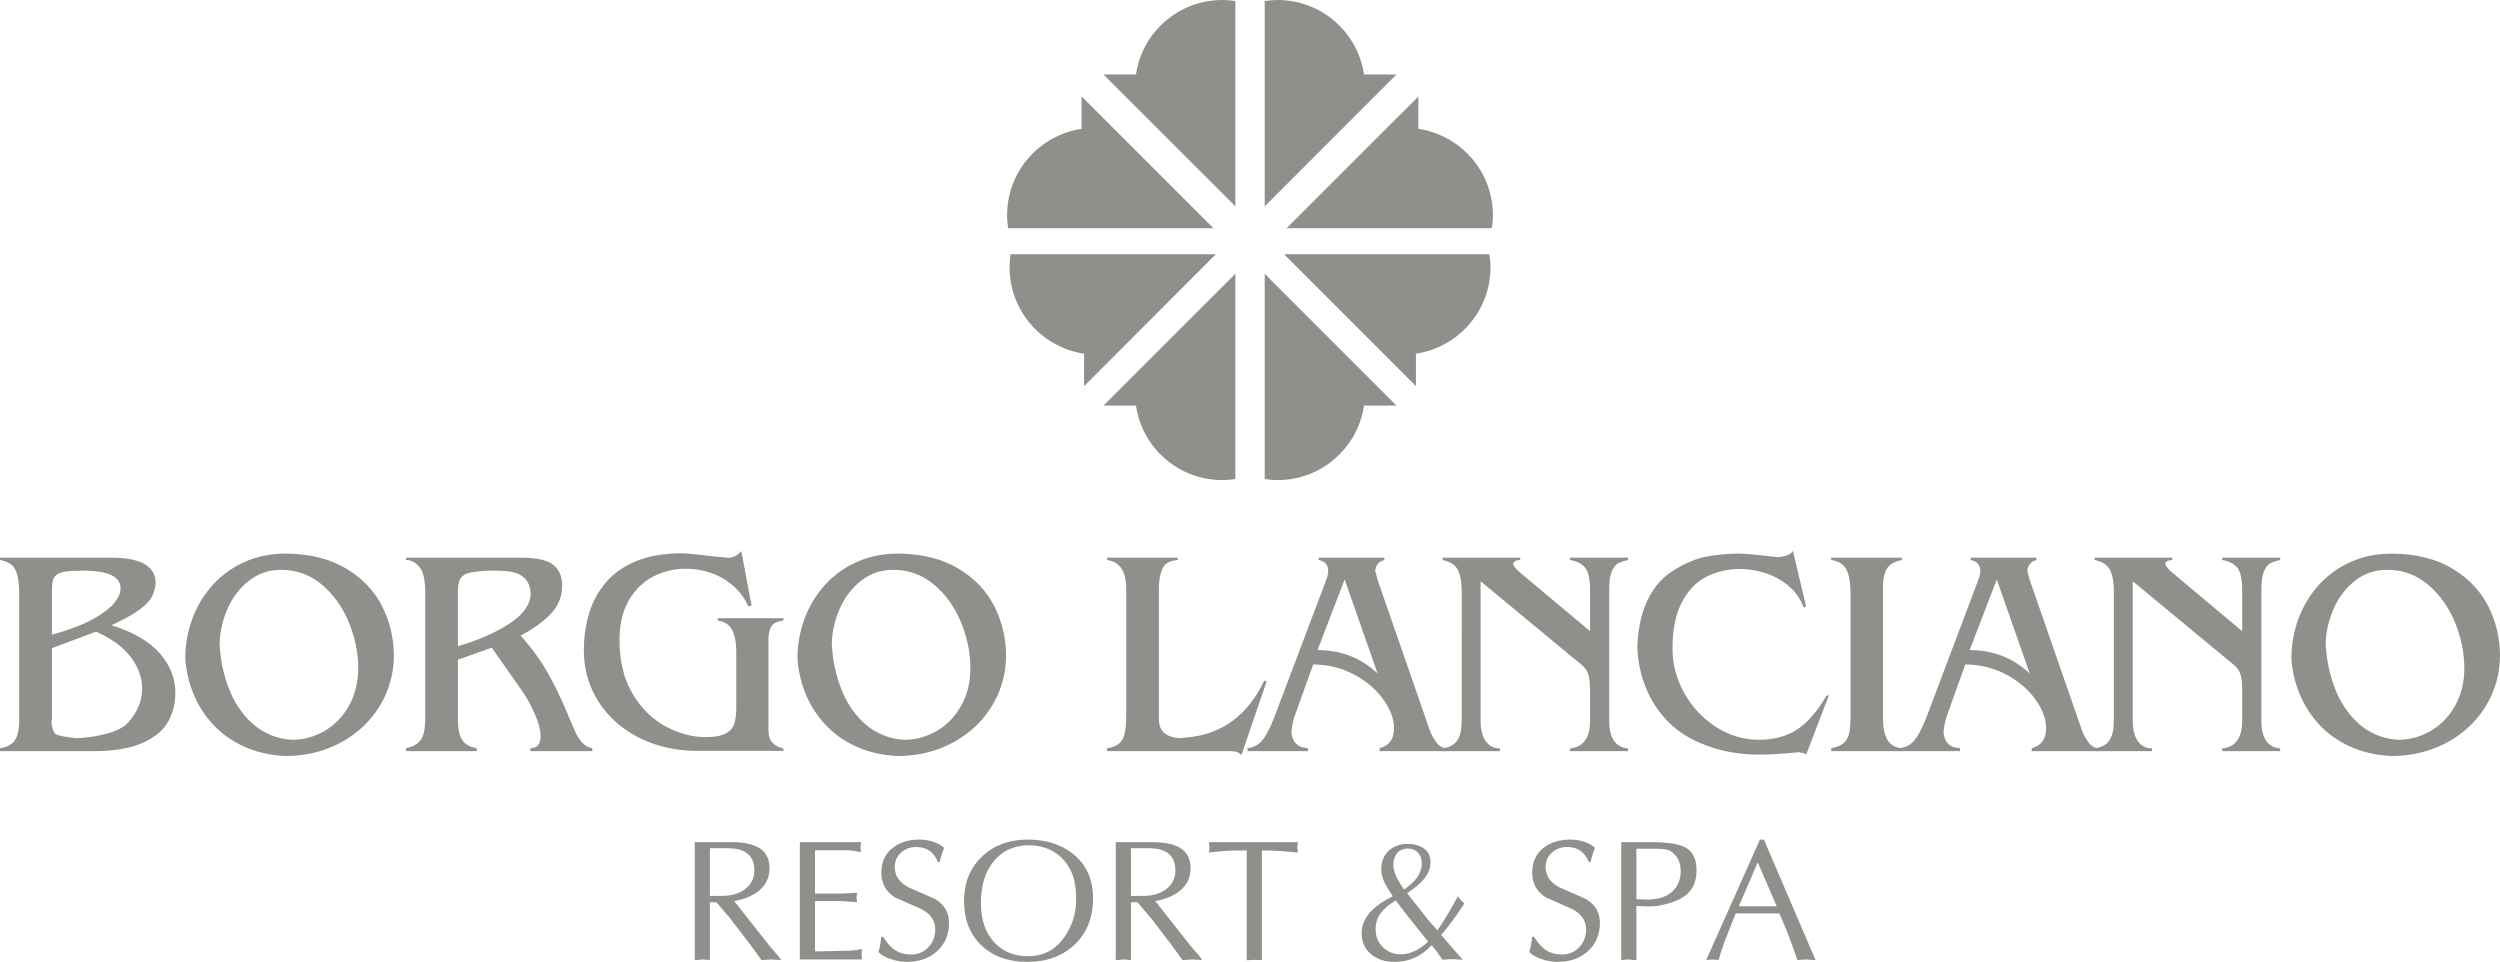 <?xml version="1.0" encoding="utf-8"?>
<!-- Generator: Adobe Illustrator 16.0.0, SVG Export Plug-In . SVG Version: 6.00 Build 0)  -->
<!DOCTYPE svg PUBLIC "-//W3C//DTD SVG 1.1//EN" "http://www.w3.org/Graphics/SVG/1.1/DTD/svg11.dtd">
<svg version="1.1" id="Livello_1" xmlns="http://www.w3.org/2000/svg" xmlns:xlink="http://www.w3.org/1999/xlink" x="0px" y="0px"
	 width="2705.012px" height="1040.773px" viewBox="0 0 2705.012 1040.773" enable-background="new 0 0 2705.012 1040.773"
	 xml:space="preserve">
<g>
	<g>
		<g>
			<path fill="#918F8C" d="M120.545,676.491c23.574,7.357,41.009,17.487,52.236,30.369c11.324,12.867,16.956,27.074,16.956,42.558
				c0,9.192-1.49,17.254-4.442,24.127c-3.686,9.821-9.879,17.598-18.574,23.419c-8.669,5.816-18.459,9.925-29.303,12.265
				c-10.898,2.378-22.082,3.519-33.575,3.519H0V809.6c7.384-1.017,12.64-3.839,15.914-8.368c3.197-4.664,4.888-12.102,4.888-22.482
				V644.376c0-9.505-0.706-16.861-2.032-22.021c-1.365-5.201-3.521-9.008-6.473-11.396c-2.98-2.379-7.087-4.059-12.297-5.053v-2.505
				h120.709c31.834,0,47.723,9.3,47.723,27.905c-0.56,6.109-2.268,11.352-5.004,15.93c-2.815,4.537-7.622,9.158-14.523,13.88
				C142.07,665.82,132.612,670.917,120.545,676.491z M56.168,701.31v77.626c0.133,0-0.128,0.722-0.633,2.134
				c0.505,3.979,1.232,7.127,2.092,9.57c0.893,2.363,2.557,4,5.188,4.865c5.095,1.414,11.976,2.475,20.699,3.232
				c11.227-0.496,22.035-2.171,32.421-5.027c10.379-2.82,17.986-6.798,22.737-11.871c10.109-11.523,15.141-23.768,15.141-36.734
				c0-12.059-4.226-23.512-12.571-34.432c-8.35-10.898-20.874-19.969-37.447-27.179L56.168,701.31z M56.168,686.663
				c16.911-4.557,30.928-9.735,42.033-15.516c11.104-5.822,19.268-11.689,24.436-17.633c5.166-5.984,7.801-11.641,7.801-16.908
				c0-12.779-13.476-19.182-40.306-19.182c-8.245,0-14.562,0.336-18.923,0.975c-4.31,0.646-7.607,1.781-9.763,3.359
				c-2.161,1.554-3.57,3.771-4.296,6.61c-0.661,2.83-0.981,6.871-0.981,12.035L56.168,686.663L56.168,686.663z"/>
			<path fill="#918F8C" d="M311.739,599.011c25.109,0.578,46.327,6.104,63.624,16.654c17.279,10.567,30.09,24.153,38.381,40.834
				c8.281,16.678,12.429,34.432,12.429,53.303c-0.125,14.916-3.183,28.924-9.009,42.12c-5.917,13.136-14.164,24.694-24.78,34.617
				c-10.638,9.945-23.11,17.669-37.395,23.182c-14.297,5.513-29.708,8.29-46.282,8.29c-16.768-0.813-31.803-4.289-44.979-10.361
				c-13.25-6.094-24.351-14.049-33.343-23.848c-9.05-9.836-16.034-20.816-21.08-33.086c-5.021-12.201-7.986-24.999-8.845-38.387
				c0-14.688,2.528-28.917,7.563-42.677c5.106-13.736,12.406-25.935,21.979-36.525c9.594-10.67,21.121-18.997,34.535-25.05
				c13.415-6.048,28.323-9.066,44.657-9.066H311.739L311.739,599.011z M242.618,729.544c4.196,15.618,10.131,28.735,17.898,39.341
				c7.864,10.631,16.618,18.421,26.366,23.538c9.736,5.1,19.86,7.77,30.318,8.037c12.372-0.269,23.95-3.583,34.713-10.047
				c10.824-6.441,19.493-15.578,25.947-27.308c6.472-11.765,9.734-25.212,9.734-40.271c0-16.305-3.365-32.693-10.078-49.185
				c-6.64-16.467-16.357-30.082-29.064-40.918c-12.75-10.793-27.533-16.182-44.313-16.182c-13.246,0-24.86,3.942-34.881,11.896
				c-10.109,7.893-17.793,18.104-23.181,30.532c-5.414,12.452-8.233,25.008-8.494,37.77
				C238.312,709.43,239.998,720.365,242.618,729.544z"/>
			<path fill="#918F8C" d="M495.461,713.78v64.929c0,10.3,1.666,17.777,4.952,22.354c3.311,4.559,8.46,7.375,15.381,8.496v3.188
				h-76.448v-3.188c7.325-1.496,12.588-4.438,15.832-8.867c3.289-4.37,4.892-12.326,4.892-23.891V640.57
				c0-13.22-2.116-22.297-6.345-27.221c-4.226-4.978-9.051-7.441-14.379-7.441v-2.505h123.839c17.577,0,29.489,2.649,35.729,8.01
				c6.306,5.33,9.373,12.618,9.373,21.904c0,12.117-4.163,22.456-12.473,31.051c-8.309,8.622-19.193,16.347-32.506,23.309
				c11.863,13.236,21.534,26.621,29.243,40.211c7.73,13.565,14.691,27.967,20.996,43.136c4.371,10.567,7.541,17.837,9.416,21.876
				c1.854,4.021,4.344,7.685,7.306,10.938c3.012,3.229,6.534,5.179,10.598,5.722v3.188h-67.062v-3.188
				c7.386,0,11.103-4.353,11.103-13.03c0-6.446-2.092-14.402-6.111-23.702c-4.06-9.323-8.412-17.319-13.03-24.014l-33.695-48.063
				L495.461,713.78z M495.461,699.177c22.913-6.757,41.735-15.084,56.505-24.943c14.744-9.908,22.146-20.637,22.146-32.174
				c0-2.301-0.309-4.521-0.911-6.691c-1.392-5.393-4.567-9.61-9.468-12.784c-4.888-3.191-12.877-4.906-23.979-5.158h-11.452
				c-9.165,0.516-15.884,1.286-20.206,2.258c-4.375,1.032-7.508,2.9-9.563,5.848c-2.066,2.919-3.073,7.478-3.073,13.625
				L495.461,699.177L495.461,699.177z"/>
			<path fill="#918F8C" d="M802.096,596.236l11.104,59.146l-3.479,0.661c-3.781-8.514-9.171-15.809-16.128-21.96
				c-6.983-6.15-14.929-10.854-23.796-13.983c-8.886-3.152-18.168-4.725-27.838-4.725c-12.586,0-24.42,2.857-35.315,8.49
				c-10.887,5.677-19.669,14.363-26.396,25.979c-6.616,11.624-9.949,25.79-9.949,42.616c0,22.997,4.741,42.465,14.218,58.317
				c9.489,15.806,21.4,27.58,35.839,35.238c14.42,7.692,28.791,11.543,43.188,11.543c9.232,0,16.314-1.241,21.181-3.709
				c4.852-2.441,8.041-5.906,9.615-10.313c1.54-4.395,2.31-10.237,2.31-17.512V704.89c0-9.198-1.409-16.781-4.165-22.688
				c-2.794-5.923-8.101-9.505-15.868-10.834v-2.48h71.042v2.48c-7.102,0.952-11.541,3.297-13.416,7.043
				c-1.885,3.773-2.816,8.416-2.816,14.007v96.499c0,7.003,1.49,11.916,4.46,14.836c2.926,2.943,6.902,4.994,11.772,6.151v2.55
				h-93.303c-23.059,0-43.949-4.738-62.699-14.131c-18.729-9.446-33.409-22.438-44.044-39.047
				c-10.587-16.615-15.894-35.163-15.894-55.607c0-14.313,1.945-27.781,5.77-40.336c3.845-12.556,9.918-23.7,18.306-33.398
				c8.392-9.736,19.328-17.379,32.826-22.891c13.494-5.553,29.563-8.328,48.192-8.328c5.268,0,12.51,0.561,21.775,1.723
				c9.294,1.139,15.251,1.805,18.027,2.067c3.587,0,7.538,0.394,11.809,1.142C793.745,603.154,798.314,600.667,802.096,596.236z"/>
			<path fill="#918F8C" d="M974.148,599.011c25.097,0.578,46.325,6.104,63.599,16.654c17.264,10.567,30.058,24.153,38.384,40.834
				c8.291,16.678,12.429,34.432,12.429,53.303c-0.125,14.916-3.179,28.924-9.015,42.12c-5.911,13.136-14.153,24.694-24.815,34.617
				c-10.587,9.945-23.114,17.669-37.373,23.182c-14.265,5.513-29.689,8.29-46.22,8.29c-16.848-0.813-31.802-4.289-45.018-10.361
				c-13.24-6.094-24.354-14.049-33.368-23.848c-9.01-9.836-16.055-20.816-21.06-33.086c-5.015-12.201-8.026-24.999-8.835-38.387
				c0-14.688,2.516-28.917,7.604-42.677c5.053-13.736,12.365-25.935,21.926-36.525c9.595-10.67,21.083-18.997,34.539-25.05
				c13.414-6.048,28.297-9.066,44.668-9.066H974.148L974.148,599.011z M905.061,729.544c4.144,15.618,10.075,28.735,17.856,39.341
				c7.811,10.631,16.597,18.421,26.354,23.538c9.742,5.1,19.813,7.77,30.332,8.037c12.345-0.269,23.913-3.583,34.716-10.047
				c10.815-6.441,19.448-15.578,25.911-27.308c6.535-11.765,9.729-25.212,9.729-40.271c0-16.305-3.294-32.693-10-49.185
				c-6.669-16.467-16.407-30.082-29.157-40.918c-12.716-10.793-27.481-16.182-44.271-16.182c-13.202,0-24.865,3.942-34.897,11.896
				c-10.041,7.893-17.772,18.104-23.191,30.532c-5.348,12.452-8.21,25.008-8.484,37.77
				C900.696,709.43,902.364,720.365,905.061,729.544z"/>
			<path fill="#918F8C" d="M1370.403,737.626l-27.278,79.57c-1.971-2.978-5.867-4.452-11.709-4.452h-1.328h-132.237V809.6
				c8.313-1.268,13.802-4.395,16.598-9.321c2.775-4.914,4.124-13.573,4.124-26V636.797c0-18.644-6.919-28.919-20.721-30.85v-2.546
				h76.468v2.546c-8.787,0.662-14.42,3.898-16.717,9.638c-2.445,5.778-3.669,12.863-3.669,21.231V778.36
				c0,12.859,7.855,19.619,23.514,20.378c1.697-0.496,3.815-0.72,6.381-0.72c38.095-3.338,66.148-23.861,84.131-61.637
				L1370.403,737.626z"/>
			<path fill="#918F8C" d="M1420.896,718.896l-20.117,56.021c-1.576,4.394-2.734,10.008-3.502,16.84
				c0.768,11.316,6.711,17.258,17.813,17.801v3.188h-65.274v-3.188c6.216-0.604,11.413-3.338,15.641-8.105
				c4.188-4.804,8.495-13.028,13.072-24.651l56.639-149.862c1.282-3.314,1.971-6.441,1.971-9.261
				c0-6.465-3.463-10.358-10.298-11.729v-2.546h71.039v2.546c-5.988,1.554-9.281,5.465-9.924,11.729
				c0.228,0.68,0.643,2.26,1.285,4.723c0.721,2.463,1.117,4.163,1.345,5.115l56.327,162.296c1.492,4.395,3.815,8.768,7.002,13.134
				c3.193,4.438,7.088,6.613,11.707,6.613v3.188h-72.884v-3.188c10.401-2.734,15.604-9.945,15.604-21.571
				c0-9.878-3.771-20.153-11.376-30.908c-7.601-10.753-18.063-19.759-31.425-26.992
				C1452.195,722.835,1437.301,719.124,1420.896,718.896z M1425.597,703.382c25.443,0,47.106,8.494,64.986,25.354l-35.67-101.755
				L1425.597,703.382z"/>
			<path fill="#918F8C" d="M1720.465,682.954v-43.57c0-12.509-1.742-20.835-5.307-25.085c-3.479-4.271-8.933-7.065-16.369-8.351
				v-2.546h62.733v2.546c-4.455,0.953-7.995,2.13-10.689,3.564c-2.695,1.469-4.974,4.393-6.843,8.76
				c-1.881,4.399-2.815,10.795-2.815,19.185v142.41c0,18.75,6.801,28.718,20.35,29.936v2.942h-62.734v-2.942
				c14.416-1.446,21.676-11.396,21.676-29.894v-32.253c0-6.154-0.337-10.984-1.059-14.439c-0.626-3.504-1.719-6.283-3.105-8.474
				c-1.432-2.112-3.256-4.104-5.535-5.947c-2.321-1.765-5.217-4.163-8.807-7.126l-99.936-82.767v150.674
				c0,9.658,1.865,17.155,5.592,22.399c3.707,5.239,8.846,7.825,15.371,7.825v2.943h-62.191v-2.943
				c7.771-1.218,13.197-4.221,16.182-8.967c3.087-4.726,4.578-11.744,4.578-20.969V639.427c0-9.885-1.41-17.526-4.227-22.934
				c-2.861-5.405-8.332-8.909-16.533-10.546v-2.546h84.074v2.546c-4.416,0-6.964,1.37-7.648,4.119
				c0.535,2.718,3.729,6.427,9.513,11.125L1720.465,682.954z"/>
			<path fill="#918F8C" d="M1954.278,816.519c-0.586-1.021-3.238-1.931-8.021-2.611c-4.289,0.418-8.763,0.854-13.275,1.222
				c-4.582,0.37-9.447,0.681-14.608,0.997c-5.285,0.267-10.67,0.394-16.262,0.394c-10.009,0-20.573-1.021-31.654-3.105
				c-11.082-2.055-21.876-5.475-32.51-10.134c-10.607-4.662-20.052-10.628-28.302-17.857
				c-12.119-10.942-21.437-23.932-27.882-39.097c-6.468-15.141-9.857-30.865-10.152-47.066c0.644-15.845,3.253-30.163,7.954-42.968
				c6.716-17.136,16.805-29.962,30.146-38.472c13.366-8.497,25.897-13.772,37.707-15.789c11.831-2.004,22.33-3.02,31.713-3.02
				c6.817,0,15.546,0.599,26.068,1.821c10.522,1.197,16.8,1.89,18.832,1.986c8.912-0.789,14.211-3.086,15.91-6.919l14.271,60.352
				l-2.529,1.24c-3.623-9.695-9.317-17.732-17.046-24.05c-7.728-6.283-16.159-10.82-25.355-13.639
				c-9.119-2.749-17.881-4.138-26.246-4.138c-13.408,0-25.63,2.791-36.693,8.363c-11.024,5.597-19.913,14.793-26.621,27.744
				c-6.736,12.847-10.073,29.605-10.073,50.258c0,16.552,4.187,32.423,12.6,47.63c8.431,15.209,19.869,27.474,34.309,36.839
				c14.443,9.301,30.058,13.96,46.82,13.96c15.328,0,28.652-3.455,39.965-10.379c11.287-6.877,22.229-19.313,32.772-37.086
				l2.857-0.91L1954.278,816.519z"/>
			<path fill="#918F8C" d="M1981.354,603.403h76.439v2.546c-8.081,1.554-13.553,4.785-16.3,9.638
				c-2.716,4.865-4.121,11.057-4.121,18.657V776.8c0,10.274,1.615,18.188,4.783,23.617c3.145,5.491,8.323,8.536,15.638,9.141v3.188
				h-76.439v-3.188c6.005-1.121,10.479-2.905,13.508-5.51c2.96-2.597,4.926-6.222,5.943-10.859
				c1.038-4.601,1.532-11.143,1.532-19.576V644.4c0-13.424-1.532-22.895-4.684-28.463c-3.045-5.557-8.477-8.891-16.302-9.988v-2.546
				H1981.354z"/>
			<path fill="#918F8C" d="M2126.492,718.896l-20.099,56.021c-1.575,4.394-2.732,10.008-3.502,16.84
				c0.77,11.316,6.633,17.258,17.84,17.801v3.188h-65.305v-3.188c6.199-0.604,11.422-3.338,15.604-8.105
				c4.187-4.804,8.512-13.028,13.115-24.651l56.597-149.862c1.305-3.314,1.908-6.441,1.908-9.261
				c0-6.465-3.357-10.358-10.236-11.729v-2.546h71.018v2.546c-5.922,1.554-9.261,5.465-9.839,11.729
				c0.163,0.68,0.578,2.26,1.261,4.723c0.73,2.463,1.118,4.163,1.33,5.115l56.354,162.296c1.485,4.395,3.826,8.768,7,13.134
				c3.168,4.438,7.063,6.613,11.707,6.613v3.188h-72.908v-3.188c10.424-2.734,15.602-9.945,15.602-21.571
				c0-9.878-3.79-20.153-11.352-30.908c-7.604-10.753-18.044-19.759-31.432-26.992
				C2157.753,722.835,2142.877,719.124,2126.492,718.896z M2131.172,703.382c25.443,0,47.149,8.494,65.011,25.354l-35.652-101.755
				L2131.172,703.382z"/>
			<path fill="#918F8C" d="M2426.04,682.954v-43.57c0-12.509-1.723-20.835-5.221-25.085c-3.521-4.271-9.017-7.065-16.452-8.351
				v-2.546h62.796v2.546c-4.457,0.953-8.057,2.13-10.712,3.564c-2.695,1.469-4.953,4.393-6.817,8.76
				c-1.86,4.399-2.793,10.795-2.793,19.185v142.41c0,18.75,6.777,28.718,20.322,29.936v2.942h-62.796v-2.942
				c14.479-1.446,21.673-11.396,21.673-29.894v-32.253c0-6.154-0.309-10.984-0.991-14.439c-0.688-3.504-1.742-6.283-3.132-8.474
				c-1.389-2.112-3.272-4.104-5.549-5.947c-2.305-1.765-5.18-4.163-8.729-7.126l-100.015-82.767v150.674
				c0,9.658,1.865,17.155,5.593,22.399c3.727,5.239,8.888,7.825,15.393,7.825v2.943h-62.175v-2.943
				c7.75-1.218,13.181-4.221,16.159-8.967c3.045-4.726,4.577-11.744,4.577-20.969V639.427c0-9.885-1.407-17.526-4.266-22.934
				c-2.814-5.405-8.266-8.909-16.472-10.546v-2.546h84.067v2.546c-4.392,0-6.979,1.37-7.681,4.119
				c0.552,2.718,3.726,6.427,9.529,11.125L2426.04,682.954z"/>
			<path fill="#918F8C" d="M2590.62,599.011c25.085,0.578,46.297,6.104,63.602,16.654c17.257,10.567,30.037,24.153,38.346,40.834
				c8.309,16.678,12.445,34.432,12.445,53.303c-0.145,14.916-3.166,28.924-9.028,42.12c-5.886,13.136-14.173,24.694-24.775,34.617
				c-10.67,9.945-23.104,17.669-37.396,23.182c-14.293,5.513-29.729,8.29-46.265,8.29c-16.797-0.813-31.777-4.289-44.973-10.361
				c-13.259-6.094-24.339-14.049-33.397-23.848c-9.009-9.836-15.99-20.816-21.029-33.086c-5.052-12.201-8.013-24.999-8.843-38.387
				c0-14.688,2.547-28.917,7.558-42.677c5.081-13.736,12.396-25.935,22.007-36.525c9.589-10.67,21.047-18.997,34.492-25.05
				c13.426-6.048,28.275-9.066,44.689-9.066H2590.62L2590.62,599.011z M2521.462,729.544c4.145,15.618,10.085,28.735,17.938,39.341
				c7.773,10.631,16.574,18.421,26.313,23.538c9.777,5.1,19.824,7.77,30.31,8.037c12.35-0.269,23.946-3.583,34.742-10.047
				c10.833-6.441,19.456-15.578,25.9-27.308c6.521-11.765,9.755-25.212,9.755-40.271c0-16.305-3.359-32.693-10.009-49.185
				c-6.711-16.467-16.447-30.082-29.146-40.918c-12.726-10.793-27.476-16.182-44.294-16.182c-13.202,0-24.863,3.942-34.928,11.896
				c-10.03,7.893-17.76,18.104-23.146,30.532c-5.387,12.452-8.229,25.008-8.513,37.77
				C2517.155,709.43,2518.834,720.365,2521.462,729.544z"/>
		</g>
		<path fill="#918F8C" d="M1193.963,80.596h35.15C1235.764,34.977,1275.107,0,1322.59,0c4.724,0,9.424,0.392,14.105,1.15v222.121
			L1193.963,80.596z M1392.077,246.906h222.088c0.656-4.461,1.184-9.148,1.184-13.932c0-47.597-35.016-86.723-80.678-93.584v-35.032
			L1392.077,246.906z M1510.99,80.596h-35.073C1469.123,34.977,1429.906,0,1382.423,0c-4.747,0-9.468,0.392-14.009,1.15v222.121
			L1510.99,80.596z M1193.963,438.865h35.15c6.649,45.639,45.994,80.591,93.477,80.591c4.725,0,9.424-0.397,14.105-1.159V296.24
			L1193.963,438.865z M1532.057,417.793v-35.109c45.662-6.803,80.68-46.041,80.68-93.505c0-4.807-0.499-9.501-1.245-14.046h-222.068
			L1532.057,417.793z M1368.415,296.24v222.057c4.541,0.762,9.262,1.159,14.009,1.159c47.482,0,86.699-34.953,93.493-80.591h35.073
			L1368.415,296.24z M1170.288,104.357v35.032c-45.682,6.861-80.622,45.987-80.622,93.584c0,4.783,0.493,9.471,1.147,13.932h222.125
			L1170.288,104.357z M1315.508,275.133h-222.114c-0.658,4.545-1.041,9.24-1.041,14.046c0,47.464,35.013,86.702,80.634,93.505
			v35.109L1315.508,275.133z"/>
	</g>
	<g>
		<path fill="#918F8C" d="M751.725,1038.909V911.222h39.52c14.166,0,24.604,2.33,31.314,6.99
			c6.711,4.659,10.066,11.774,10.066,21.344c0,10.065-3.979,18.268-11.93,24.604c-6.589,5.22-15.351,8.824-26.283,10.813
			l38.3,48.581l9.082,10.481l3.507,4.688l-10.776-0.561l-10.591,0.69l-11.84-16.328l-21.882-28.61l-15.021-17.621l-7.063-0.018
			v62.446l-8.202-0.561L751.725,1038.909z M768.129,917.746v51.635c1.121,0,2.493,0,4.116,0s3.431,0,5.428,0
			c2.745,0,5.301-0.062,7.672-0.187c2.372-0.123,4.679-0.436,6.924-0.93c6.983-1.485,12.726-4.549,17.217-9.192
			c4.492-4.642,6.735-10.433,6.735-17.367c0-13.372-6.86-21.172-20.583-23.401c-2.622-0.37-5.865-0.558-9.73-0.558
			c-1.998,0-5.053,0-9.172,0C772.617,917.746,769.749,917.746,768.129,917.746z"/>
		<path fill="#918F8C" d="M881.835,919.983v46.788h28.893c2.358,0,5.5-0.122,9.413-0.372c3.915-0.249,6.307-0.373,7.178-0.373
			l-0.56,4.847l0.56,5.22c-2.236,0-5.345-0.187-9.32-0.56c-3.978-0.373-6.402-0.56-7.271-0.56h-28.892v54.431
			c3.976,0,10.467-0.123,19.479-0.373c9.009-0.248,13.762-0.373,14.26-0.373c3.477,0,6.025-0.093,7.643-0.279
			c1.613-0.187,4.782-0.651,9.506-1.397l-0.559,5.592l0.559,5.593h-67.292V911.222h66.175l-0.56,5.365l0.56,5.446
			c-3.729-0.747-6.775-1.272-9.135-1.586c-2.361-0.309-4.91-0.466-7.643-0.466h-18.643L881.835,919.983L881.835,919.983z"/>
		<path fill="#918F8C" d="M953.601,1013.558h1.876c4.001,6.402,8.13,11.078,12.381,14.031c5.004,3.448,11.007,5.169,18.013,5.169
			c7.502,0,13.724-2.636,18.664-7.911c4.938-5.271,7.412-11.692,7.412-19.265c0-9.43-5.033-16.749-15.1-21.963
			c-9.444-4.095-18.827-8.251-28.146-12.469c-10.065-6.081-15.1-15.075-15.1-26.988c0-11.417,4.103-20.351,12.305-26.804
			c7.579-5.954,17.271-8.934,29.079-8.934c4.969,0,9.814,0.744,14.54,2.235c4.721,1.491,8.761,3.729,12.115,6.711
			c-0.869,1.989-1.615,3.854-2.235,5.594c-0.126,0.373-1.059,3.604-2.796,9.692h-1.865c-1.989-5.221-4.939-9.228-8.854-12.023
			c-3.914-2.796-8.667-4.193-14.259-4.193c-6.588,0-12.147,2.02-16.683,6.049c-4.539,4.034-6.805,9.277-6.805,15.729
			c0,9.431,5.034,16.753,15.1,21.96c9.441,4.221,18.887,8.377,28.333,12.473c10.188,5.956,15.286,14.521,15.286,25.687
			c0,13.03-4.476,23.452-13.423,31.27c-8.452,7.445-19.323,11.167-32.62,11.167c-5.098,0-10.689-0.987-16.776-2.962
			c-6.091-1.975-10.626-4.566-13.608-7.775c0.89-2.716,1.526-5.215,1.916-7.498C952.739,1020.254,953.156,1017.264,953.601,1013.558
			z"/>
		<path fill="#918F8C" d="M1111.674,1040.774c-20.756,0-37.374-5.985-49.864-17.962c-12.488-11.977-18.732-27.951-18.732-47.932
			c0-19.981,6.646-36.174,19.944-48.585c12.8-11.913,29.142-17.869,49.025-17.869c19.386,0,35.539,5.026,48.465,15.078
			c14.788,11.54,22.183,27.732,22.183,48.583c0,20.6-6.588,37.198-19.759,49.793
			C1149.762,1034.478,1132.673,1040.774,1111.674,1040.774z M1164.427,973.577c0-8.438-0.81-15.914-2.423-22.428
			c-1.617-6.512-4.725-12.686-9.319-18.518c-4.6-5.83-10.285-10.299-17.057-13.4c-6.775-3.103-14.014-4.654-21.717-4.654
			c-16.282,0-29.112,5.678-38.492,17.029c-9.384,11.354-14.074,26.522-14.074,45.506c0,18.24,4.97,32.572,14.913,42.994
			c9.32,9.679,21.313,14.516,35.977,14.516c17.521,0,31.129-7.565,40.822-22.705
			C1160.634,1000.132,1164.427,987.351,1164.427,973.577z"/>
		<path fill="#918F8C" d="M1207.298,1038.909V911.222h39.52c14.166,0,24.604,2.33,31.314,6.99
			c6.71,4.659,10.065,11.774,10.065,21.344c0,10.065-3.979,18.268-11.931,24.604c-6.588,5.22-15.349,8.824-26.283,10.813
			l38.301,48.581l9.082,10.481l3.507,4.688l-10.776-0.561l-10.591,0.69l-11.84-16.328l-21.882-28.61l-15.021-17.621l-7.063-0.018
			v62.446l-8.202-0.561L1207.298,1038.909z M1223.702,917.746v51.635c1.121,0,2.493,0,4.115,0c1.623,0,3.431,0,5.428,0
			c2.745,0,5.302-0.062,7.672-0.187c2.372-0.123,4.678-0.436,6.924-0.93c6.983-1.485,12.725-4.549,17.216-9.192
			c4.492-4.642,6.736-10.433,6.736-17.367c0-13.372-6.861-21.172-20.582-23.401c-2.622-0.37-5.867-0.558-9.731-0.558
			c-1.998,0-5.053,0-9.172,0C1228.19,917.746,1225.321,917.746,1223.702,917.746z"/>
		<path fill="#918F8C" d="M1365.368,920.169v118.739l-8.201-0.373l-8.202,0.562V920.169c-9.692,0-16.59,0.125-20.689,0.373
			c-4.103,0.25-10.813,0.87-20.134,1.864l0.56-5.594l-0.56-5.592h96.188l-0.562,5.592l0.562,5.594
			c-4.6-0.496-10.411-0.994-17.429-1.492C1379.875,920.419,1372.699,920.169,1365.368,920.169z"/>
		<path fill="#918F8C" d="M1559.417,1011.695l23.301,26.842c-3.231-0.25-5.592-0.434-7.084-0.559
			c-1.49-0.122-2.92-0.186-4.287-0.186l-10.625,0.559c-3.106-4.473-4.971-7.146-5.592-8.016c-1.491-2.111-3.541-4.66-6.152-7.644
			c-10.936,12.055-24.356,18.081-40.262,18.081c-10.317,0-18.799-2.825-25.444-8.48c-6.65-5.653-9.974-13.203-9.974-22.647
			c0-8.324,3.229-16.031,9.693-23.114c5.341-5.84,12.984-11.246,22.928-16.219l1.117-0.559c-4.227-6.339-7.021-10.873-8.388-13.607
			c-2.733-5.467-4.102-10.625-4.102-15.471c0-8.324,2.64-15.006,7.922-20.04c5.281-5.032,12.209-7.548,20.784-7.548
			c7.206,0,13.11,1.709,17.708,5.125c4.599,3.42,6.898,8.233,6.898,14.446c0,6.961-2.736,13.546-8.203,19.759
			c-3.604,4.102-9.319,8.762-17.148,13.98c7.578,9.692,15.222,19.386,22.929,29.079l9.879,11.184
			c3.479-4.994,7.3-11.021,11.465-18.077c4.162-7.059,7.734-13.334,10.719-18.83c0.746,1.25,1.707,2.526,2.889,3.84
			c1.181,1.311,2.578,2.592,4.193,3.838C1576.128,990.412,1567.741,1001.833,1559.417,1011.695z M1510.206,974.228l-1.49,0.932
			c-6.465,4.102-11.25,8.202-14.354,12.304c-3.979,5.219-5.966,11.184-5.966,17.895c0,7.829,2.641,14.324,7.923,19.479
			c5.279,5.16,11.772,7.735,19.479,7.735c4.969,0,10.066-1.239,15.285-3.728c5.221-2.484,9.941-5.839,14.168-10.065
			c-4.973-6.088-10.938-13.516-17.896-22.275C1520.393,987.741,1514.678,980.318,1510.206,974.228z M1519.339,962.484
			c5.84-4.223,10.253-8.263,13.234-12.116c3.851-5.095,5.777-10.625,5.777-16.591c0-4.474-1.367-8.201-4.1-11.184
			c-2.735-2.982-6.338-4.476-10.813-4.476c-5.097,0-9.013,1.679-11.743,5.033c-2.735,3.355-4.102,7.521-4.102,12.489
			c0,3.232,0.839,6.962,2.517,11.185C1511.79,951.051,1514.866,956.271,1519.339,962.484z"/>
		<path fill="#918F8C" d="M1657.835,1013.558h1.876c4.002,6.402,8.129,11.078,12.381,14.031c5.004,3.448,11.007,5.169,18.013,5.169
			c7.502,0,13.725-2.636,18.663-7.911c4.939-5.271,7.412-11.692,7.412-19.265c0-9.43-5.032-16.749-15.099-21.963
			c-9.444-4.095-18.827-8.251-28.147-12.469c-10.064-6.081-15.099-15.075-15.099-26.988c0-11.417,4.102-20.351,12.304-26.804
			c7.578-5.954,17.271-8.934,29.078-8.934c4.97,0,9.816,0.744,14.541,2.235c4.721,1.491,8.761,3.729,12.115,6.711
			c-0.87,1.989-1.615,3.854-2.236,5.594c-0.126,0.373-1.058,3.604-2.796,9.692h-1.864c-1.988-5.221-4.938-9.228-8.854-12.023
			c-3.914-2.796-8.668-4.193-14.259-4.193c-6.589,0-12.148,2.02-16.684,6.049c-4.539,4.034-6.805,9.277-6.805,15.729
			c0,9.431,5.033,16.753,15.1,21.96c9.441,4.221,18.888,8.377,28.333,12.473c10.188,5.956,15.285,14.521,15.285,25.687
			c0,13.03-4.474,23.452-13.421,31.27c-8.453,7.445-19.324,11.167-32.622,11.167c-5.097,0-10.688-0.987-16.775-2.962
			c-6.091-1.975-10.625-4.566-13.607-7.775c0.889-2.716,1.525-5.215,1.916-7.498
			C1656.973,1020.254,1657.391,1017.264,1657.835,1013.558z"/>
		<path fill="#918F8C" d="M1770.612,980.192v58.718l-8.201-0.744l-8.203,0.56V911.222h33.367c18.143,0,30.691,2.236,37.654,6.711
			c6.957,4.475,10.438,12.428,10.438,23.859c0,10.938-3.354,19.45-10.064,25.537c-6.217,5.592-16.155,9.758-29.824,12.489
			c-1.616,0.372-3.793,0.623-6.524,0.745c-2.735,0.126-4.288,0.188-4.66,0.188c-2.859,0-5.405-0.062-7.644-0.188
			C1774.712,980.443,1772.598,980.318,1770.612,980.192z M1770.612,918.306v54.615c0.373,0.127,2.051,0.188,5.031,0.188
			c1.118,0.125,2.3,0.188,3.543,0.188h3.729c0.993,0,1.986,0,2.982,0c1.491-0.248,2.546-0.375,3.169-0.375
			c9.193-0.867,16.402-4.035,21.622-9.507c5.221-5.467,7.829-12.363,7.829-20.689c0-6.711-1.616-12.116-4.846-16.218
			c-3.606-4.597-7.644-7.113-12.117-7.55c-4.474-0.434-7.985-0.651-10.531-0.651c-2.55,0-4.567,0-6.06,0c-2.734,0-5.281,0-7.643,0
			C1774.96,918.306,1772.723,918.306,1770.612,918.306z"/>
		<path fill="#918F8C" d="M1908.552,908.426l55.926,130.482l-9.694-0.745l-9.88,0.561c-4.474-12.798-8.267-23.115-11.369-30.944
			c-1.99-4.968-4.727-11.431-8.203-19.386h-47.35c-7.208,18.021-11.248,28.272-12.115,30.758
			c-1.865,4.972-3.979,11.496-6.338,19.572l-6.898-0.561l-6.522,0.561l58.157-130.298H1908.552L1908.552,908.426z M1922.433,980.565
			l-20.573-47.533l-20.4,47.533H1922.433z"/>
	</g>
</g>
</svg>

